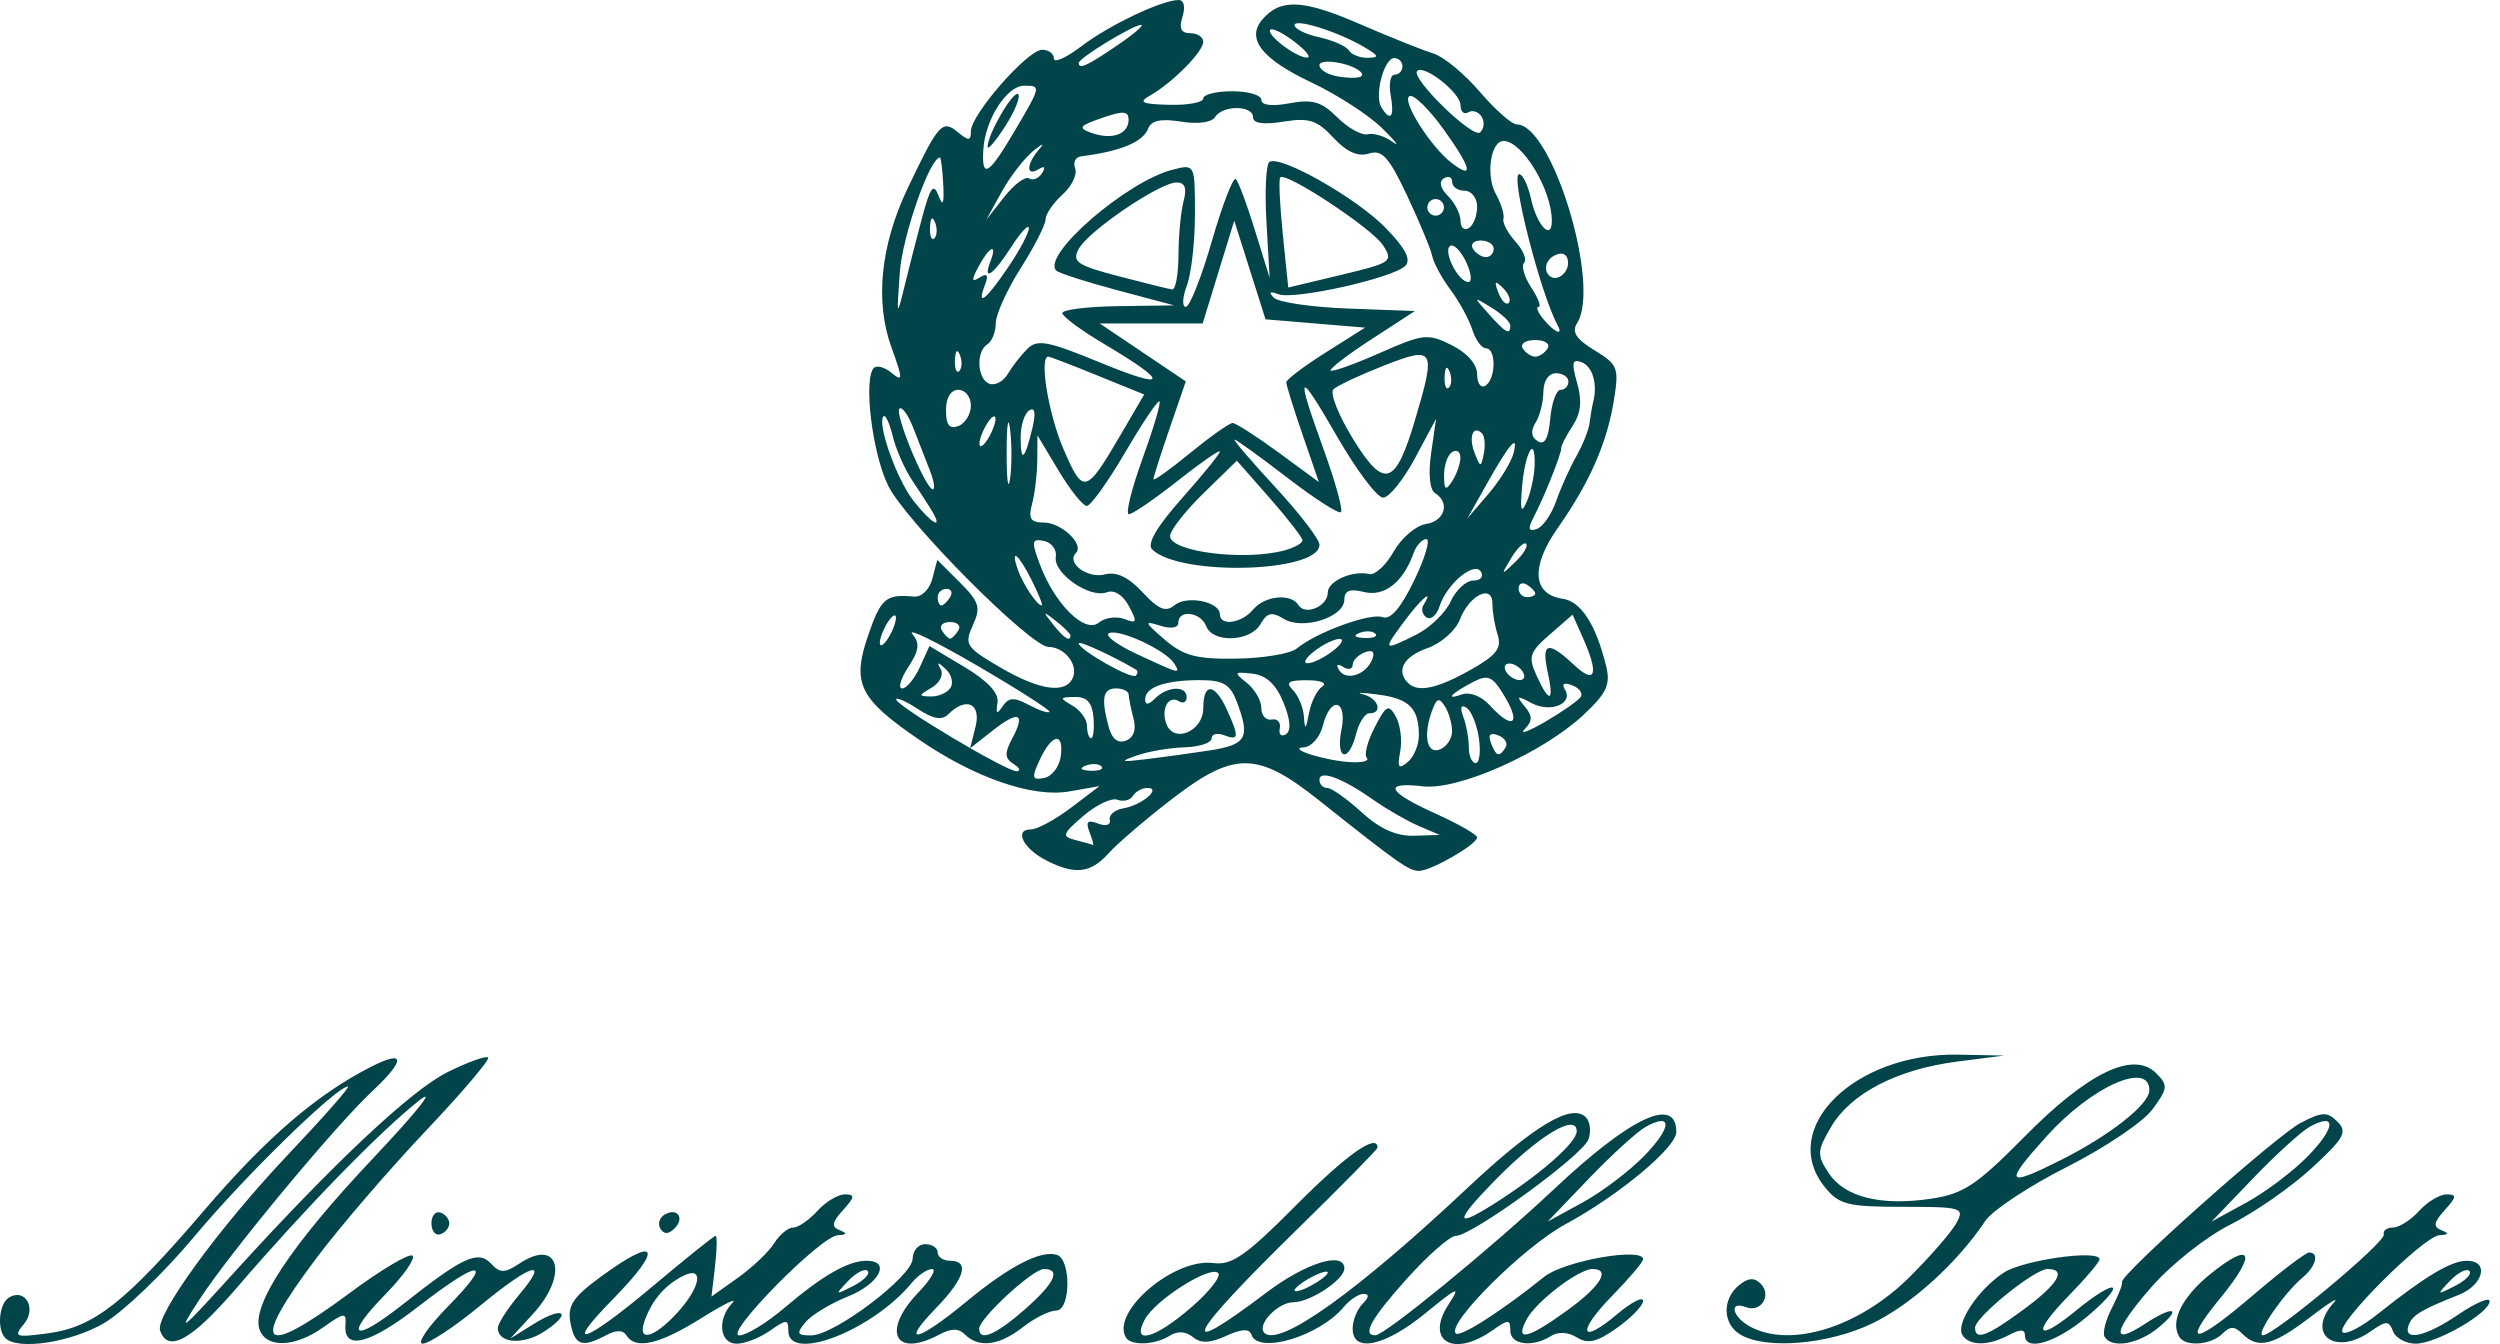 <?xml version="1.0" encoding="utf-8"?>
<!-- Generator: Adobe Illustrator 16.0.0, SVG Export Plug-In . SVG Version: 6.00 Build 0)  -->
<!DOCTYPE svg PUBLIC "-//W3C//DTD SVG 1.1//EN" "http://www.w3.org/Graphics/SVG/1.1/DTD/svg11.dtd">
<svg version="1.1" id="Livello_1" xmlns="http://www.w3.org/2000/svg" xmlns:xlink="http://www.w3.org/1999/xlink" x="0px" y="0px"
	 width="186px" height="100px" viewBox="0 0 186 100" enable-background="new 0 0 186 100" xml:space="preserve">
<path fill="#01454B" d="M0.402,99.558c-0.646-0.646-0.481-2.558,0.26-3.017c1.206-0.744,2.088,0.793,1.124,1.959
	c-0.801,0.969-0.663,1.023,1.778,0.699c3.424-0.457,5.756-2.289,11.593-9.109c4.65-5.435,8.396-8.659,12.465-10.729
	c2.539-1.292,2.57-0.515,0.073,1.826c-2.782,2.606-10.539,11.954-12.84,15.472c-1.73,2.646-1.465,2.452,2.235-1.626
	c7.633-8.415,13.484-13.921,16.238-15.282c1.494-0.739,2.839-1.221,2.99-1.071c0.15,0.149-1.949,2.618-4.664,5.483
	c-2.715,2.867-6.362,7.109-8.105,9.43c-5.015,6.672-4.188,7.537,2.48,2.598c2.348-1.74,4.448-2.984,4.667-2.766
	c0.218,0.219-0.678,1.497-1.992,2.842c-3.203,3.278-2.437,3.704,1.32,0.736c4.431-3.5,5.552-4.014,6.515-2.983
	c0.674,0.721,1.002,0.714,2.164-0.048c2.897-1.896,3.607,0.887,0.961,3.77l-1.698,1.849l1.751-1.093
	c2.206-1.378,2.934-0.848,0.777,0.566c-1.571,1.027-3.455,0.886-3.455-0.262c0-0.323,0.719-1.443,1.599-2.487
	c2.308-2.741,0.924-2.333-2.979,0.878c-1.856,1.527-3.752,2.777-4.213,2.777s0.389-1.25,1.889-2.777
	c3.507-3.57,2.395-3.561-2.22,0.02c-3.623,2.811-5.57,3.298-5.414,1.353c0.076-0.938-0.097-0.919-1.639,0.179
	c-2.097,1.492-4.212,1.584-4.742,0.205c-0.677-1.766,2.308-6.287,8.425-12.762c3.245-3.436,4.788-5.369,3.429-4.301
	c-2.895,2.279-8.5,8.037-13.576,13.944c-3.333,3.879-5.117,4.87-5.688,3.157c-0.373-1.118,4.381-7.652,9.5-13.061
	c2.653-2.801,4.67-5.092,4.483-5.091c-0.857,0.007-7.683,6.667-11.406,11.128c-2.267,2.717-5.3,5.629-6.739,6.473
	C5.293,99.873,1.325,100.479,0.402,99.558z M42.442,98.418c-0.241-1.262,0.171-1.896,2.211-3.395c4.3-3.16,4.778-2.267,0.901,1.683
	c-3.768,3.837-2.046,3.243,3.065-1.057c2.421-2.036,4.5-3.702,4.622-3.702s0.102,1.016-0.043,2.258l-0.264,2.258l1.969-1.401
	c1.083-0.771,2.297-1.926,2.697-2.567c0.4-0.641,1.035-1.164,1.41-1.164s1.185-0.556,1.799-1.234
	c0.615-0.68,1.535-1.234,2.044-1.234c0.776,0,0.755,0.189-0.133,1.17c-0.824,0.91-0.879,1.242-0.25,1.494
	c0.589,0.236,0.552,0.337-0.136,0.373c-1.284,0.065-8.546,7.453-7.328,7.453c0.522,0,2.042-0.929,3.376-2.064
	c2.813-2.393,4.727-3.489,6.091-3.489c1.849,0,0.952,1.724-1.383,2.657c-1.293,0.518-2.716,1.38-3.163,1.918
	c-0.695,0.838-0.635,0.979,0.42,0.979c1.722,0,7.542-4.398,7.554-5.708c0.005-0.594,0.426-1.08,0.936-1.08s0.926,0.278,0.926,0.617
	s0.417,0.617,0.926,0.617c1.476,0,1.083,1.323-1.047,3.519c-2.756,2.842-1.395,2.541,2.293-0.506
	c3.163-2.613,5.541-3.837,6.704-3.449c1.068,0.355,1.021,4.139-0.052,4.139c-0.501,0-1.617,0.556-2.48,1.234
	c-1.75,1.375-3.285,1.576-4.301,0.561c-0.488-0.488-1.023-0.488-1.935,0c-3.318,1.773-4.308-0.256-1.535-3.148
	c0.913-0.953,1.364-1.731,1.002-1.731c-0.361,0-1.039,0.463-1.505,1.028c-2.917,3.54-9.183,5.973-9.183,3.564
	c0-0.869-0.13-0.869-1.372,0c-0.755,0.529-1.866,0.961-2.47,0.961c-1.278,0-1.475-1.829-0.326-3.024
	c0.424-0.441-0.603,0.059-2.282,1.11c-3.139,1.967-4.921,2.381-5.591,1.295c-0.256-0.413-0.767-0.413-1.54,0
	C43.298,100.297,42.766,100.107,42.442,98.418z M50.343,97.719c1.844-1.988,2.075-3.647,0.383-2.742
	c-1.323,0.707-2.229,1.787-2.767,3.295C47.39,99.867,48.614,99.584,50.343,97.719z M76.225,97.437
	c2.243-1.968,2.745-3.021,1.44-3.021c-0.833,0-4.814,3.671-4.814,4.44C72.851,99.836,74.081,99.318,76.225,97.437z M64.553,94.557
	c-0.207-0.207-0.856,0.125-1.442,0.738c-1.019,1.066-1.002,1.083,0.376,0.377C64.28,95.265,64.76,94.763,64.553,94.557z
	 M83.765,99.506c-1.125-1.91,3.588-5.923,6.5-5.535c1.385,0.185,2.435-0.548,6.159-4.295c3.743-3.766,6.064-5.408,6.064-4.29
	c0,0.124-2.664,2.832-5.919,6.017c-8.297,8.115-9.203,9.947-2.359,4.773c2.946-2.229,5.81-3.113,5.81-1.796
	c0,0.816-2.539,2.503-3.768,2.503c-1.176,0-2.782,1.684-2.18,2.286c1.083,1.082,6.865-3.043,15.076-10.757
	c4.967-4.664,7.776-6.35,8.83-5.297c0.332,0.332,0.42,1.084,0.193,1.674c-0.463,1.203-8.662,7.158-9.857,7.158
	c-0.424,0-2.049,1.418-3.607,3.151c-2.695,2.995-3.402,4.263-2.373,4.245c0.709-0.012,8.609-6.475,13.264-10.851
	c5.742-5.399,9.119-6.981,9.119-4.272c0,1.157-4.289,4.725-8.261,6.872c-3.103,1.679-8.853,7.405-8.146,8.113
	c0.32,0.319,3.402-1.654,6.576-4.21c1.469-1.182,7.36-2.228,7.36-1.307c0,0.201-1.024,1.413-2.276,2.693
	c-2.681,2.744-2.436,3.736,0.346,1.396c1.062-0.893,1.931-1.34,1.931-0.992c0,0.346-0.87,1.248-1.933,2.004
	c-1.496,1.064-2.17,1.227-2.987,0.717c-0.644-0.402-1.397-0.444-1.927-0.109c-1.381,0.873-3.032,0.66-3.032-0.391
	c0-0.869-0.132-0.869-1.373,0c-2.89,2.023-4.994,0.744-3.222-1.957c0.931-1.421,0.711-1.338-1.709,0.645
	c-3.024,2.477-5.428,2.992-5.428,1.162c0-0.61,0.332-1.443,0.74-1.851c0.482-0.482,0.51-0.741,0.075-0.741
	c-0.365,0-1.026,0.436-1.468,0.967c-1.809,2.18-6.382,3.556-6.877,2.07c-0.155-0.465-0.727-0.438-1.885,0.09
	c-1.208,0.55-1.886,0.573-2.474,0.085c-0.517-0.429-1.14-0.464-1.716-0.1C85.934,100.07,84.139,100.143,83.765,99.506z
	 M88.647,97.254c1.33-1.154,2.225-2.297,1.988-2.539c-0.585-0.598-4.68,1.993-5.465,3.458
	C84.141,100.096,85.912,99.627,88.647,97.254z M116.598,97.496c2.485-1.799,3.271-3.081,1.885-3.081
	c-1.034,0-4.187,2.407-4.902,3.745C112.674,99.852,113.639,99.639,116.598,97.496z M98.783,94.68c0-0.17-0.555-0.012-1.234,0.353
	c-0.68,0.363-1.234,0.8-1.234,0.969c0,0.17,0.555,0.012,1.234-0.352S98.783,94.85,98.783,94.68z M111,89.662
	c3.496-2.189,6.307-4.64,6.307-5.497c0-1.388-2.855,0.341-6.147,3.721C108.262,90.86,108.213,91.408,111,89.662z M122.335,85.993
	c2.052-2.114,2.114-3.258,0.119-2.165c-0.623,0.342-2.522,2.068-4.222,3.838l-3.086,3.219l2.6-1.421
	C119.176,88.684,121.241,87.121,122.335,85.993z M129.502,99.303c-1.336-0.777-1.4-2.621-0.128-3.676
	c0.677-0.561,1.144-0.598,1.612-0.129c0.859,0.857,0.037,2.186-1.084,1.756c-1.312-0.504-1.031,0.73,0.33,1.459
	c3.017,1.613,8.098,0.023,11.847-3.708c1.569-1.562,3.139-3.374,3.489-4.028c0.604-1.126,0.389-1.189-3.987-1.189
	c-4.115,0-4.754-0.161-5.806-1.457c-3.528-4.356,2.174-10.02,9.935-9.865l3.396,0.067l-3.498,0.449
	c-4.457,0.572-7.92,2.367-9.377,4.86c-1.051,1.799-1.065,2.076-0.176,3.435c1.176,1.792,3.879,2.468,7.631,1.905
	c2.402-0.36,3.387-1.014,6.928-4.604c4.711-4.772,8.115-6.419,9.797-4.739c0.906,0.905,0.884,1.129-0.262,2.691
	c-0.687,0.938-3.555,2.869-6.373,4.293c-2.817,1.424-5.549,3.229-6.069,4.012c-2.091,3.145-5.556,6.274-8.479,7.66
	C135.975,100.035,131.412,100.414,129.502,99.303z M153.299,86.322c3.674-1.844,6.613-4.157,6.613-5.206
	c0-2.195-4.29-0.286-7.611,3.388C149.057,88.093,149.211,88.374,153.299,86.322z M146.002,99.324
	c-0.52-0.84,1.174-3.393,3.076-4.639c1.445-0.947,7.129-1.741,7.129-0.996c0,0.201-1.023,1.413-2.275,2.693
	c-2.85,2.917-2.44,3.57,0.644,1.029c1.272-1.048,2.452-1.766,2.622-1.597c0.17,0.17-0.742,1.174-2.025,2.231
	c-2.303,1.896-4.521,2.527-4.521,1.283c0-0.44-0.371-0.44-1.194,0C147.927,100.148,146.51,100.145,146.002,99.324z M150.527,97.447
	c2.603-1.912,3.27-3.032,1.807-3.032c-0.971,0-5.389,3.579-5.389,4.364C146.945,99.756,147.84,99.423,150.527,97.447z
	 M156.584,99.462c-0.173-0.278,0.076-1.258,0.553-2.175c0.475-0.918,0.809-1.771,0.739-1.898
	c-0.248-0.457,11.492-10.916,13.304-11.852c1.6-0.828,1.971-0.839,2.729-0.081c0.758,0.758,0.498,1.226-1.915,3.449
	c-1.536,1.415-4.258,3.306-6.049,4.202c-1.818,0.91-4.43,2.981-5.918,4.693c-2.821,3.248-3.016,4.379-0.465,2.709
	c2.127-1.395,2.826-1.23,1.053,0.245C159.111,100.007,157.135,100.354,156.584,99.462z M171.73,85.993
	c2.053-2.114,2.115-3.258,0.119-2.165c-0.623,0.342-2.521,2.068-4.22,3.838l-3.087,3.219l2.6-1.421
	C168.573,88.684,170.639,87.121,171.73,85.993z M162.146,99.471c-0.711-1.149,0.181-2.965,2.295-4.676
	c3.117-2.521,3.52-1.596,0.765,1.764c-3.005,3.666-1.952,3.547,2.528-0.287c1.979-1.693,3.809-3.082,4.063-3.085
	c0.787-0.01,0.511,1.037-0.491,1.87c-1.375,1.139-3.545,4.297-2.947,4.287c0.847-0.014,9.16-6.942,8.996-7.496
	c-0.086-0.285,0.219-0.518,0.676-0.518s1.332-0.556,1.947-1.234c0.615-0.68,1.535-1.234,2.045-1.234c0.775,0,0.754,0.189-0.135,1.17
	c-0.822,0.91-0.879,1.242-0.25,1.494c0.588,0.235,0.551,0.337-0.138,0.373c-1.181,0.061-7.774,6.655-7.214,7.216
	c0.227,0.226,1.418-0.393,2.648-1.374c3.504-2.789,5.422-3.936,6.594-3.939c1.699-0.004,1.262,1.804-0.617,2.545
	c-2.787,1.1-3.465,1.514-3.721,2.279c-0.4,1.202,1.283,0.824,3.731-0.838c1.267-0.861,2.304-1.301,2.304-0.977
	c0,0.881-3.963,3.158-5.494,3.158c-0.734,0-1.494-0.412-1.688-0.916c-0.313-0.812-0.504-0.812-1.662,0
	c-2.701,1.891-4.861,0.188-2.732-2.156c0.424-0.467-0.381,0.033-1.787,1.111c-2.756,2.111-3.873,2.383-5.036,1.221
	c-0.576-0.576-0.905-0.576-1.481,0C164.502,100.072,162.607,100.215,162.146,99.471z M183.723,94.557
	c-0.207-0.207-0.856,0.125-1.443,0.738c-1.018,1.066-1.002,1.083,0.377,0.377C183.449,95.265,183.93,94.763,183.723,94.557z
	 M32.099,91.021c0-0.566,0.298-0.93,0.664-0.809c0.365,0.122,0.664,0.486,0.664,0.809s-0.299,0.686-0.664,0.807
	S32.099,91.587,32.099,91.021z M49.138,91.426c-0.214-0.346-0.087-0.814,0.28-1.041c0.95-0.586,1.562,0.217,0.77,1.009
	C49.744,91.837,49.399,91.848,49.138,91.426z M77.839,64.014c-1.71-0.871-2.423-2.305-1.146-2.305c0.472,0,1.815-0.725,2.984-1.611
	l2.127-1.611l-2.262,0.395c-2.734,0.479-7.045-1.019-11.235-3.9c-4.384-3.014-4.934-4.143-3.733-7.664
	c0.958-2.811,1.333-3.132,3.414-2.932c0.572,0.055,1.161-0.51,1.373-1.317l0.372-1.414l1.672,1.668
	c1.458,1.455,1.583,1.865,0.974,3.2c-0.65,1.426-0.513,1.639,2.005,3.114c3,1.757,4.961,2.021,5.456,0.732
	c0.369-0.961-0.67-2.235-1.825-2.235c-1.339,0-10.672-9.389-11.945-12.017c-1.187-2.45-1.846-7.95-1.049-8.747
	c0.217-0.217,0.817-0.043,1.334,0.386c0.829,0.687,0.825,0.459-0.033-1.917c-1.238-3.429-0.81-7.599,1.215-11.847
	c2.291-4.806,2.57-5.116,3.727-4.157c0.81,0.671,0.973,0.657,0.973-0.083c0-1.23,4.219-6.049,5.296-6.049
	c0.483,0,0.878,0.292,0.878,0.648c0,0.357,0.918-0.051,2.04-0.907C82.512,1.871,86.446,0,87.691,0c0.398,0,0.517,0.511,0.287,1.234
	C87.7,2.11,87.867,2.468,88.554,2.468c0.532,0,0.967,0.291,0.967,0.646c0,0.733-2.301,3.055-3.957,3.992
	c-0.893,0.505-0.619,0.639,1.426,0.692c1.392,0.036,2.531-0.176,2.531-0.472s0.973-0.538,2.161-0.538
	c1.189,0,2.161,0.29,2.161,0.645c0,0.399,0.801,0.495,2.104,0.25c1.701-0.319,2.379-0.118,3.547,1.049
	c0.794,0.793,1.813,1.358,2.265,1.254c0.451-0.104,1.287,0.155,1.856,0.576c0.568,0.42,0.222-0.036-0.772-1.013
	c-0.993-0.978-3.382-2.522-5.31-3.433c-3.638-1.72-4.816-3.216-3.645-4.628c1.334-1.605,3.017-1.544,7.186,0.261
	c2.306,0.999,4.81,2.002,5.564,2.229c0.756,0.228,2.31,1.508,3.455,2.846c1.146,1.338,2.385,2.432,2.754,2.432
	c2.635,0,6.271,11.968,4.491,14.78c-0.42,0.664-0.085,1.188,1.295,2.027c1.738,1.056,1.833,1.305,1.438,3.732
	c-0.52,3.192-1.807,6.118-4.172,9.482c-2.023,2.876-1.885,4.948,0.35,5.267c1.371,0.196,2.473,1.887,3.238,4.975
	c0.351,1.409,0.07,2.026-1.651,3.645c-3.015,2.833-9.323,5.648-11.969,5.34c-3.017-0.353-2.667,0.399,0.942,2.03
	c1.697,0.767,3.088,1.563,3.088,1.768c0,0.519-3.422,2.492-4.32,2.492c-0.754,0-1.532-0.549-7.475-5.273
	c-4.57-3.633-6.285-3.641-10.944-0.047c-1.927,1.485-4.033,3.291-4.68,4.011C81.141,64.975,79.983,65.107,77.839,64.014z
	 M81.06,61.91c-0.3-0.779-0.146-0.936,0.629-0.639c0.591,0.227,0.964,0.111,0.879-0.273c-0.081-0.367,0.375-0.755,1.015-0.861
	c1.373-0.229,2.881-1.514,1.777-1.514c-0.387,0-0.869,0.266-1.069,0.591s-0.719,0.454-1.152,0.288
	c-0.433-0.166-1.573,0.374-2.535,1.199c-1.576,1.354-1.633,1.531-0.583,1.801c0.641,0.164,1.227,0.33,1.301,0.369
	C81.396,62.911,81.278,62.479,81.06,61.91z M105.555,61.451c-0.861-0.367-2.389-1.247-3.396-1.955
	c-2.31-1.625-3.993-2.244-3.993-1.471c0,0.329,0.261,0.598,0.58,0.598c0.318,0,1.47,0.814,2.559,1.809
	c1.356,1.237,2.584,1.788,3.897,1.748l1.917-0.06L105.555,61.451z M78.914,56.303c0.266-1.862-0.643-1.743-1.546,0.203
	c-0.636,1.369-0.595,1.55,0.309,1.377C78.249,57.774,78.805,57.063,78.914,56.303z M75.411,56.842
	c-0.664-0.421-0.686-0.81-0.104-1.895c1.022-1.91,0.491-2.121-1.464-0.584l-1.667,1.31l0.404-1.61
	c0.433-1.721-0.697-2.247-2.01-0.936c-0.488,0.488-1.12,0.383-2.285-0.379c-0.885-0.58-1.61-0.898-1.61-0.709
	c0,0.469,8.179,5.346,8.953,5.338C75.969,57.375,75.871,57.133,75.411,56.842z M81.945,57.017c-0.205-0.205-0.738-0.228-1.184-0.049
	c-0.493,0.197-0.346,0.343,0.373,0.373C81.786,57.367,82.15,57.222,81.945,57.017z M105.566,54.691
	c-0.015-2.019-0.728-2.718-3.08-3.021c-1.188-0.153-1.672-0.16-1.078-0.014c1.135,0.278,1.516,1.413,0.475,1.413
	c-0.333,0-0.779,0.694-0.992,1.543c-0.553,2.196-1.534,1.919-1.088-0.309c0.455-2.276-0.817-2.561-1.383-0.309
	c-0.213,0.849-0.844,1.57-1.401,1.604c-1.377,0.084,1.67,1.033,3.566,1.111c0.819,0.033,1.317-0.113,1.104-0.326
	s0.051-1.232,0.586-2.266c0.863-1.67,1.039-1.758,1.58-0.792c0.334,0.598,0.479,1.759,0.322,2.579
	c-0.229,1.206-0.123,1.359,0.557,0.796C105.197,56.318,105.57,55.413,105.566,54.691z M89.985,55.833
	c2.769-0.426,3.053-0.938,2.022-3.649c-0.485-1.275-1.014-1.582-2.728-1.582c-2.585,0-4.079,0.521-4.079,1.424
	c0,0.451,0.245,0.43,0.741-0.066c0.917-0.916,2.347-0.969,2.347-0.087c0,0.359-0.259,0.493-0.575,0.298
	c-0.781-0.482-1.362,0.579-0.931,1.701c0.563,1.467,2.741,0.528,2.741-1.182c0-1.925,0.852-1.875,1.753,0.101
	c0.936,2.052,0.905,2.335-0.209,1.907c-0.509-0.195-0.926-0.086-0.926,0.243s-0.903,0.626-2.006,0.659
	c-1.104,0.033-2.702,0.306-3.551,0.604c-1.32,0.464-1.23,0.506,0.618,0.288C86.388,56.352,88.542,56.055,89.985,55.833z
	 M110.027,54.914c-0.149-1.023-0.565-2.041-0.924-2.262c-0.41-0.254-0.498-0.004-0.236,0.676c0.227,0.592,0.412,1.609,0.412,2.26
	c0,0.652,0.23,1.185,0.512,1.185S110.18,55.936,110.027,54.914z M108.036,54.393c-0.005-0.559-0.244-1.385-0.532-1.838
	c-0.416-0.656-0.602-0.615-0.916,0.205c-0.725,1.887-0.46,3.382,0.531,3.002C107.629,55.566,108.041,54.949,108.036,54.393z
	 M112.02,55.603c0.188-0.304-0.061-0.706-0.551-0.894c-0.594-0.229-0.777-0.045-0.547,0.552
	C111.32,56.298,111.546,56.368,112.02,55.603z M84.332,53.447c-0.192-0.717-0.354-1.512-0.358-1.766
	c-0.005-0.255-0.425-0.463-0.935-0.463c-0.989,0-1.127,0.73-0.548,2.889c0.233,0.868,0.686,1.221,1.276,0.994
	C84.351,54.877,84.555,54.28,84.332,53.447z M81.354,53.379c-0.092-1.105-0.484-1.538-1.383-1.524
	c-1.148,0.017-1.163,0.071-0.174,0.647c0.594,0.346,1.081,1.031,1.081,1.523s0.136,0.896,0.302,0.896S81.424,54.227,81.354,53.379z
	 M95.489,52.269c-0.55-1.354-1.276-2.03-2.305-2.148c-1.381-0.159-1.415-0.104-0.421,0.685c0.594,0.472,1.08,1.313,1.08,1.869
	s0.348,0.942,0.771,0.858c0.426-0.086,0.696,0.213,0.603,0.662c-0.093,0.449,0.11,0.645,0.452,0.434
	C96.077,54.377,96.014,53.559,95.489,52.269z M117.613,51.838c0.168-0.27-0.125-0.654-0.65-0.856
	c-0.6-0.229-0.799-0.113-0.535,0.313c0.656,1.061-1.07,1.766-2.482,1.014c-1.09-0.58-1.161-0.545-0.512,0.242
	c0.598,0.726,0.598,1.082,0,1.699c-0.416,0.429,0.285,0.172,1.561-0.57C116.268,52.936,117.448,52.107,117.613,51.838z
	 M98.383,51.074c0.394-0.252-0.102-0.458-1.111-0.463c-1.418-0.008-1.658,0.154-1.081,0.73c0.407,0.407,0.778,1.31,0.825,2.006
	c0.066,1.001,0.144,0.943,0.371-0.277C97.544,52.221,97.992,51.323,98.383,51.074z M111.982,51.873
	c-0.92-1.556-1.254-1.719-2.35-1.15c-1.671,0.866-2.172,1.408-0.874,0.944c0.601-0.214,1.47,0.128,2.103,0.827
	C112.5,54.304,113.193,53.92,111.982,51.873z M76.53,52.439c0.751,0.401,1.447,0.639,1.547,0.525
	c0.099-0.111-2.32-1.662-5.376-3.443c-3.057-1.782-5.227-2.842-4.823-2.355c0.576,0.694,0.511,1.225-0.305,2.468
	c-0.571,0.872-0.773,1.584-0.449,1.584c0.324,0,0.913-0.71,1.308-1.577l0.718-1.577l2.622,1.572
	c1.736,1.041,2.562,1.938,2.442,2.656c-0.138,0.833-0.049,0.892,0.385,0.249C75.047,51.88,75.444,51.858,76.53,52.439z
	 M70.723,51.164c0.228-0.368,0.065-0.993-0.363-1.388c-0.593-0.547-0.68-0.543-0.365,0.016c0.227,0.403-0.08,1.02-0.682,1.37
	c-0.995,0.579-1,0.639-0.049,0.655C69.838,51.826,70.495,51.533,70.723,51.164z M115.146,49.984c-0.483-2.197,0.028-2.33,1.967-0.51
	c1.615,1.518,1.867,0.687,0.63-2.079l-0.744-1.663l-1.699,1.479c-1.508,1.314-1.618,1.655-0.981,3.051
	C115.279,52.372,115.645,52.25,115.146,49.984z M109.389,49.85c1.95-1.096,2.355-1.619,2.036-2.623
	c-0.219-0.689-0.393-1.724-0.387-2.299c0.019-1.505-1.724-0.67-2.419,1.16c-0.313,0.82-1.4,1.779-2.422,2.136
	c-1.76,0.613-2.354,1.675-1.445,2.583C105.484,51.539,106.9,51.247,109.389,49.85z M84.531,49.829
	c-1.623-0.974-4.271-2.193-4.271-1.968c0,0.481,3.935,2.715,4.242,2.408C84.659,50.112,84.672,49.914,84.531,49.829z M102.1,49.041
	c0.213-0.55,0.012-0.726-0.568-0.503c-0.492,0.188-0.895,0.607-0.895,0.931c0,0.323-0.322,0.389-0.713,0.147
	c-0.432-0.267-0.547-0.17-0.289,0.245C100.152,50.698,101.656,50.199,102.1,49.041z M113.294,49.983
	c-0.21-0.34-0.66-0.617-0.999-0.617c-0.34,0-0.445,0.277-0.236,0.617c0.211,0.339,0.659,0.616,1,0.616
	C113.398,50.6,113.504,50.323,113.294,49.983z M87.358,49.362c-0.599-0.968-4.011-2.57-4.824-2.265
	c-0.401,0.15,0.521,0.855,2.048,1.566C87.815,50.167,87.864,50.18,87.358,49.362z M96.486,48.245
	c1.452-1.205,5.486-2.675,6.39-2.328c0.573,0.22,1.356-0.697,2.342-2.739c0.815-1.688,1.22-3.068,0.9-3.068
	c-0.32,0-0.755,0.486-0.964,1.08c-0.76,2.137-2.172,3.233-3.678,2.854c-1.051-0.263-1.457-0.104-1.457,0.566
	c0,1.318-3.097,2.299-4.511,1.43c-0.886-0.545-1.239-0.464-1.729,0.395c-0.752,1.321-3.546,1.428-4.035,0.154
	c-0.404-1.053-2.076-1.268-2.076-0.267c0,0.399-0.539,0.488-1.366,0.225c-1.208-0.383-1.168-0.263,0.346,1.039
	c1.407,1.21,2.358,1.462,5.35,1.417C94,48.973,96.02,48.632,96.486,48.245z M99.129,48.46c0.659-0.498,0.904-0.915,0.545-0.926
	s-1.193,0.388-1.853,0.887c-0.659,0.498-0.904,0.915-0.545,0.925C97.637,49.358,98.47,48.958,99.129,48.46z M66.657,45.972
	c0-0.339-0.27-0.201-0.599,0.309c-0.329,0.509-0.599,1.203-0.599,1.542s0.27,0.201,0.599-0.309
	C66.388,47.006,66.657,46.312,66.657,45.972z M105.379,47.212c1.016-0.506,2.163-1.617,2.553-2.469
	c0.387-0.852,1.145-1.548,1.68-1.548c0.537,0,0.793-0.296,0.57-0.657c-0.5-0.811-2.558,0.918-3.091,2.599
	c-0.202,0.639-0.632,1-0.952,0.802s-0.424-0.619-0.228-0.935c0.817-1.322-0.207-0.434-1.474,1.277
	C102.861,48.412,102.898,48.449,105.379,47.212z M71.307,46.897c0.209-0.339-0.068-0.617-0.618-0.617s-0.827,0.277-0.618,0.617
	c0.21,0.34,0.488,0.617,0.618,0.617S71.097,47.237,71.307,46.897z M79.643,47.282c0-0.128-0.486-0.614-1.081-1.08
	c-0.979-0.768-1.001-0.746-0.233,0.233C79.136,47.463,79.643,47.79,79.643,47.282z M102.32,47.142
	c-0.204-0.205-0.737-0.227-1.182-0.049c-0.494,0.197-0.348,0.343,0.373,0.373C102.162,47.493,102.525,47.347,102.32,47.142z
	 M83.649,46.055c0.945,0.362,0.986,0.245,0.34-0.963c-0.446-0.832-1.097-1.237-1.648-1.026c-1.25,0.479-3.99-1.417-3.789-2.623
	c0.09-0.539-0.305-1.077-0.877-1.195c-0.921-0.189-0.957,0.012-0.309,1.746c1.101,2.946,3.36,5.18,4.382,4.332
	C82.202,45.95,83.058,45.828,83.649,46.055z M93.227,45.355c0.863-1.04,2.824-1.234,3.379-0.335
	c0.498,0.804,2.178,0.091,2.178-0.923c0-0.865,1.826-1.681,3.098-1.385c0.416,0.097,1.23-0.658,1.809-1.676
	c0.58-1.018,1.658-1.94,2.396-2.048c1.405-0.207,1.817-1.597,0.683-2.298c-0.4-0.247-0.517-1.42-0.295-2.967l0.368-2.56
	l-1.571,2.931c-0.863,1.612-1.929,2.931-2.367,2.931c-0.439,0-1.961-2.013-3.382-4.474c-2.995-5.187-3.179-5.021-1.028,0.936
	c0.859,2.379,1.432,4.456,1.273,4.614c-0.159,0.159-1.952-0.991-3.984-2.554c-2.033-1.563-3.803-2.842-3.934-2.842
	c-0.131,0,1.237,1.597,3.04,3.548c1.804,1.951,3.279,3.876,3.279,4.278c0,2.076-10.43,2.361-12.451,0.341
	c-0.404-0.404,0.347-1.691,2.215-3.793c1.555-1.75,2.827-3.317,2.827-3.483s-1.415,0.815-3.143,2.18
	c-1.728,1.366-3.361,2.483-3.628,2.483s0.184-1.842,1.001-4.094c0.818-2.251,1.393-4.188,1.277-4.304
	c-0.115-0.115-1.262,1.588-2.548,3.786c-1.286,2.197-2.574,3.995-2.862,3.995s-1.232-1.18-2.097-2.623l-1.573-2.623l-0.014,1.851
	c-0.007,1.019-0.182,2.476-0.387,3.24c-0.295,1.1-0.117,1.389,0.859,1.389c1.325,0,3.046,1.628,2.402,2.272
	c-0.733,0.733,0.874,1.921,2.147,1.588c0.867-0.227,1.758,0.195,2.81,1.329c1.198,1.291,1.728,1.505,2.384,0.961
	c0.911-0.756,3.372-0.261,3.372,0.679C90.757,46.608,92.376,46.378,93.227,45.355z M70.689,44.429
	c0.21-0.339,0.087-0.617-0.272-0.617c-0.359,0-0.654,0.278-0.654,0.617s0.123,0.617,0.272,0.617S70.479,44.769,70.689,44.429z
	 M76.771,43.195c-1.008-2.02-1.643-2.496-1.027-0.771c0.388,1.088,1.421,2.623,1.766,2.623
	C77.612,45.046,77.28,44.213,76.771,43.195z M114.221,44.157c0-0.15-0.279-0.444-0.617-0.654c-0.34-0.209-0.619-0.087-0.619,0.272
	s0.279,0.653,0.619,0.653C113.941,44.429,114.221,44.307,114.221,44.157z M113.542,40.461c-0.162-0.162-0.663,0.317-1.112,1.065
	c-0.781,1.3-0.768,1.313,0.295,0.295C113.337,41.235,113.705,40.623,113.542,40.461z M95.542,40.955
	c0.765-0.204,1.378-0.548,1.362-0.763c-0.014-0.215-1.118-1.634-2.453-3.154l-2.427-2.764L89.538,36.7
	c-1.368,1.334-2.486,2.767-2.486,3.184C87.052,41.052,92.575,41.75,95.542,40.955z M115.777,37.286
	c0.346-0.993,1.023-2.499,1.505-3.348c0.481-0.848,0.924-1.959,0.983-2.468c0.06-0.509,0.178-1.203,0.266-1.542
	c0.345-1.351-0.034-2.662-0.86-2.979c-0.7-0.268-0.767,0.036-0.335,1.538c0.383,1.334,0.287,2.253-0.333,3.2
	c-0.479,0.73-0.858,1.466-0.843,1.636c0.033,0.387-1.26,3.634-2.055,5.158c-0.449,0.863-0.395,1.081,0.222,0.879
	C114.777,39.211,115.43,38.279,115.777,37.286z M69.39,38.104c-0.246-0.424-0.916-1.465-1.49-2.314
	c-0.574-0.849-1.237-2.339-1.473-3.313c-0.236-0.974-0.547-1.652-0.691-1.508c-0.509,0.509,0.975,4.7,2.229,6.292
	C69.279,38.931,70.175,39.46,69.39,38.104z M112.6,33.739c0.406-1.558-0.293-0.747-2.037,2.359l-1.387,2.468l1.553-1.808
	C111.583,35.766,112.424,34.406,112.6,33.739z M114.177,34.607c0.068-2.337-0.717-0.978-0.938,1.625
	c-0.15,1.763-0.065,2.032,0.348,1.1C113.887,36.654,114.152,35.427,114.177,34.607z M75.15,31.944
	c-0.137-1.109-0.253-0.351-0.256,1.686c-0.002,2.037,0.109,2.944,0.25,2.017C75.285,34.72,75.287,33.053,75.15,31.944z
	 M69.189,35.019c-0.299-0.764-0.855-2.19-1.237-3.171s-0.848-1.628-1.036-1.44c-0.375,0.375,1.958,6,2.488,6
	C69.585,36.407,69.488,35.782,69.189,35.019z M83.414,32.283l1.713-2.932l-3.464-1.409c-1.905-0.775-3.556-1.409-3.668-1.409
	c-0.693,0,0.004,4.266,1.121,6.861C80.598,36.839,80.778,36.793,83.414,32.283z M108.652,34.057
	c0.006-0.444-0.268-0.636-0.607-0.427c-0.339,0.21-0.613,0.99-0.607,1.734c0.006,1.099,0.121,1.179,0.607,0.426
	C108.375,35.281,108.648,34.501,108.652,34.057z M91.704,31.472c0.237,0,1.779,0.989,3.427,2.197l2.994,2.198l-1.214-3.528
	c-0.669-1.94-1.214-3.693-1.214-3.895c0.001-0.202,1.32-1.199,2.934-2.217l2.932-1.852l-3.705-0.309l-3.705-0.309l-1.162-3.671
	l-1.163-3.672l-1.175,3.826l-1.175,3.826h-3.829H81.82l3.202,2.155l3.202,2.155l-1.203,3.496c-0.662,1.922-1.204,3.624-1.204,3.782
	c0,0.157,1.228-0.719,2.729-1.948C90.046,32.477,91.467,31.472,91.704,31.472z M105.266,31.286c1.594-5.365,1.479-5.566-2.314-4.081
	c-1.782,0.698-3.469,1.491-3.748,1.762c-0.278,0.271,0.377,1.927,1.455,3.68C102.979,36.414,103.814,36.167,105.266,31.286z
	 M110.262,32.246c-0.664-0.664-1.017,0.266-0.551,1.451c0.438,1.112,0.471,1.114,0.686,0.041
	C110.521,33.117,110.461,32.446,110.262,32.246z M76.802,31.883c0.276-1.147,0.199-1.612-0.222-1.352
	c-0.354,0.218-0.643,1.121-0.643,2.006C75.938,34.471,76.233,34.247,76.802,31.883z M74.066,31.163c0-0.339-0.269-0.201-0.599,0.309
	c-0.329,0.509-0.598,1.203-0.598,1.543c0,0.339,0.269,0.2,0.598-0.309C73.797,32.197,74.066,31.502,74.066,31.163z M116.109,29.003
	c0.32,0,0.58-0.278,0.58-0.617s-0.416-0.617-0.926-0.617c-0.546,0-0.93,0.57-0.936,1.389c-0.005,0.764-0.268,1.797-0.585,2.298
	c-0.38,0.6-0.324,1.066,0.164,1.371c0.511,0.319,0.798-0.201,0.931-1.681C115.443,29.967,115.791,29.003,116.109,29.003z
	 M72.233,30.171c0-0.643-0.417-1.168-0.926-1.168c-0.573,0-0.926,0.581-0.926,1.523c0,1.101,0.257,1.425,0.926,1.168
	C71.816,31.5,72.233,30.814,72.233,30.171z M76.419,25.97c0.75-0.753,1.504-0.612,5.467,1.018c5.038,2.072,5.156,1.505,0.289-1.378
	c-1.719-1.018-3.131-2.06-3.137-2.314c-0.007-0.255,1.863-0.488,4.155-0.519l4.168-0.056l-4.214-1.123
	c-2.318-0.617-4.37-1.278-4.561-1.468c-1.129-1.128,5.255-6.653,8.68-7.512c1.637-0.411,1.638-0.409,1.638,3.318
	c0,2.051-0.271,4.441-0.602,5.312s-0.366,1.583-0.077,1.583c0.289,0,1.166-2.217,1.949-4.927c0.784-2.71,1.583-4.771,1.775-4.58
	s0.837,1.922,1.431,3.847l1.081,3.5L94.223,16.5c-0.131-2.295-0.03-4.3,0.223-4.457c0.836-0.517,6.509,2.708,8.652,4.918
	c1.475,1.52,1.91,2.366,1.455,2.82c-0.908,0.908-8.27,2.553-9.438,2.109c-0.647-0.246-0.76-0.161-0.343,0.259
	c0.341,0.344,2.841,0.708,5.558,0.808l4.938,0.183l-3.242,2.109c-1.781,1.16-3.145,2.205-3.027,2.322s1.766-0.473,3.662-1.311
	c3.23-1.428,3.568-1.465,5.344-0.58c1.161,0.579,1.895,1.419,1.895,2.17c0,0.674,0.277,1.054,0.617,0.844
	c0.779-0.482,0.813-2.777,0.041-2.777c-0.316,0-0.772-0.619-1.013-1.376c-0.239-0.757-0.972-2.099-1.625-2.981
	s-1.261-1.999-1.353-2.48c-0.09-0.481-0.92-2.486-1.844-4.455c-1.387-2.952-1.892-3.513-2.877-3.2
	c-0.814,0.258-1.656-0.118-2.643-1.181c-1.211-1.306-1.816-1.5-3.711-1.193c-1.49,0.242-2.266,0.128-2.266-0.331
	c0-0.9-2.266-0.91-2.821-0.012c-0.25,0.404-1.291,0.544-2.539,0.342c-1.493-0.242-2.212-0.088-2.448,0.525
	c-0.383,0.998-2.064,1.691-4.985,2.056c-0.414,0.052-0.612,0.458-0.441,0.904c0.171,0.445-0.254,1.322-0.946,1.947
	s-1.257,1.456-1.257,1.846s-0.833,2.023-1.852,3.628c-1.019,1.605-1.853,3.448-1.853,4.096c0,0.647-0.278,1.348-0.617,1.558
	c-0.876,0.541-0.767,2.622,0.154,2.943c0.425,0.148,1.032-0.176,1.35-0.72C75.289,27.29,75.94,26.451,76.419,25.97z M107.85,27.653
	c-0.197-0.492-0.344-0.346-0.373,0.373c-0.026,0.65,0.119,1.015,0.324,0.81S108.027,28.099,107.85,27.653z M71.42,26.419
	c-0.197-0.493-0.343-0.346-0.373,0.373c-0.027,0.65,0.119,1.015,0.324,0.81S71.598,26.865,71.42,26.419z M115.146,25.918
	c0.209-0.339-0.207-0.617-0.926-0.617c-0.72,0-1.137,0.278-0.927,0.617s0.626,0.617,0.927,0.617
	C114.52,26.535,114.936,26.257,115.146,25.918z M112.368,24.215c0-0.257-0.626-0.852-1.39-1.321
	c-1.385-0.85-1.386-0.848-0.213,0.469C112.023,24.776,112.368,24.959,112.368,24.215z M115.895,24.22
	c-1.295-2.4-3.554-11.262-2.869-11.262c0.264,0,0.662,0.83,0.885,1.844c0.436,1.98,1.545,3.149,1.545,1.626
	c0-2.306-2.195-5.939-3.589-5.939c-0.97,0-1.341,2.573-0.57,3.957c0.394,0.709,0.646,1.532,0.56,1.829
	c-0.086,0.297,0.316,1.062,0.895,1.701c0.578,0.638,0.866,1.345,0.641,1.57c-0.226,0.226,0.014,1.057,0.532,1.848
	s0.765,1.438,0.544,1.438c-0.219,0-0.052,0.417,0.37,0.926C115.639,24.721,116.329,25.023,115.895,24.22z M68.631,16.093
	c0.589-2.187,0.825-2.493,1.192-1.542c0.332,0.859,0.429,0.633,0.354-0.82c-0.057-1.103-0.168-2.005-0.246-2.006
	c-0.754-0.007-2.795,5.842-2.988,8.563c-0.235,3.314-0.219,3.359,0.354,1.001C67.627,19.931,68.228,17.593,68.631,16.093z
	 M111.827,21.433c-0.61-0.605-0.681-0.534-0.347,0.345c0.232,0.609,0.578,0.951,0.768,0.761
	C112.439,22.349,112.249,21.851,111.827,21.433z M74.989,19.911c0.861-1.267,1.562-2.586,1.556-2.931
	c-0.005-0.346-0.589,0.274-1.295,1.377c-1.343,2.096-2.168,2.667-1.558,1.08c0.53-1.381-0.078-1.117-0.881,0.383
	c-0.553,1.033-0.536,1.207,0.083,0.824c0.556-0.343,0.669-0.185,0.39,0.543C72.635,22.875,73.324,22.36,74.989,19.911z
	 M87.678,18.975c0.005-1.443,0.176-3.248,0.381-4.011c0.26-0.971,0.104-1.389-0.52-1.389c-1.25,0-6.567,3.609-7.281,4.941
	c-0.516,0.962-0.141,1.221,2.947,2.03c1.946,0.511,3.747,0.956,4.001,0.989C87.461,21.569,87.673,20.417,87.678,18.975z
	 M102.891,18.24c-0.814-1.253-7.209-5.473-7.641-5.042c-0.121,0.122-0.037,2.016,0.188,4.208l0.408,3.987l3.936-0.941
	C103.538,19.554,103.68,19.453,102.891,18.24z M109.078,19.49c-0.387-0.819-0.917-1.358-1.178-1.197
	c-0.577,0.356,0.588,2.687,1.344,2.687C109.54,20.98,109.465,20.31,109.078,19.49z M116.605,19.202
	c-0.135-0.391-0.564-0.44-1.076-0.123c-0.467,0.291-0.645,0.861-0.393,1.268C115.678,21.223,116.956,20.225,116.605,19.202z
	 M111.133,18.512c0-0.339-0.433-0.617-0.963-0.617c-0.529,0-0.791,0.278-0.581,0.617s0.644,0.617,0.963,0.617
	S111.133,18.851,111.133,18.512z M69.567,16.544c-0.197-0.492-0.343-0.346-0.373,0.373c-0.027,0.65,0.119,1.015,0.324,0.81
	C69.724,17.522,69.746,16.99,69.567,16.544z M109.898,15.39c0-0.659-0.418-1.198-0.926-1.198c-0.511,0-0.928-0.294-0.928-0.653
	s-0.279-0.48-0.622-0.27c-0.385,0.238-0.269,0.738,0.31,1.315c0.512,0.512,0.931,1.343,0.931,1.848s0.278,0.747,0.616,0.537
	C109.62,16.759,109.898,16.048,109.898,15.39z M76.566,13.274c0.287,0.177,0.722-0.002,0.968-0.401
	c0.279-0.451,0.179-0.557-0.266-0.282c-0.949,0.586-0.911-0.395,0.059-1.498c0.424-0.483,0.216-0.418-0.463,0.144
	s-1.741,1.943-2.359,3.069l-1.125,2.047l1.333-1.7C75.446,13.718,76.28,13.098,76.566,13.274z M107.428,15.427
	c0-0.339-0.277-0.617-0.617-0.617s-0.617,0.278-0.617,0.617s0.277,0.617,0.617,0.617S107.428,15.767,107.428,15.427z M75.571,9.609
	c1.885-3.215,1.888-3.232,0.623-3.232c-1.292,0-2.903,2.523-3.035,4.753C73.024,13.376,73.559,13.04,75.571,9.609z M73.479,10.923
	c-0.019-0.906,1.928-4.254,2.273-3.91c0.188,0.187-0.245,1.254-0.961,2.372S73.484,11.194,73.479,10.923z M107.402,9.622
	c-1.104-1.537-2.25-2.646-2.547-2.463c-0.578,0.357,1.606,3.792,3.166,4.978C109.691,13.406,109.466,12.493,107.402,9.622z
	 M83.965,8.914c0-0.663-0.393-0.691-1.975-0.14c-1.717,0.598-1.818,0.744-0.772,1.117C82.731,10.43,83.965,9.992,83.965,8.914z
	 M110.234,8.683c-0.232-0.375-0.68-0.521-0.996-0.326s-0.575-0.046-0.575-0.536c0-0.908-2.718-3.049-3.226-2.542
	c-0.514,0.514,4.146,5.059,4.685,4.569C110.415,9.582,110.465,9.058,110.234,8.683z M103.467,7.097
	c-0.154-0.849-0.021-1.543,0.297-1.543c0.317,0,0.577-0.277,0.577-0.617c0-0.339-0.272-0.617-0.606-0.617
	c-0.766,0-1.498,2.797-0.959,3.667C103.461,9.096,103.76,8.711,103.467,7.097z M101.202,5.322c-0.724-0.652-3.036-1.01-3.036-0.47
	c0,0.339,0.625,0.716,1.39,0.838C100.954,5.913,101.678,5.751,101.202,5.322z M83.097,3.394c1.251-0.849,2.061-1.543,1.798-1.543
	c-0.586,0-4.636,2.47-4.636,2.828C80.26,5.185,80.853,4.916,83.097,3.394z M96.323,3.114c-0.845-0.648-1.657-1.055-1.808-0.905
	c-0.35,0.349,1.908,2.07,2.725,2.078C97.58,4.289,97.167,3.762,96.323,3.114z M101.563,3.542c-1.939-1.163-5.248-2.213-5.248-1.667
	c0,0.272,0.83,0.678,1.845,0.9s2.004,0.661,2.198,0.975c0.192,0.313,0.822,0.561,1.396,0.551
	C102.632,4.285,102.602,4.166,101.563,3.542z"/>
</svg>
